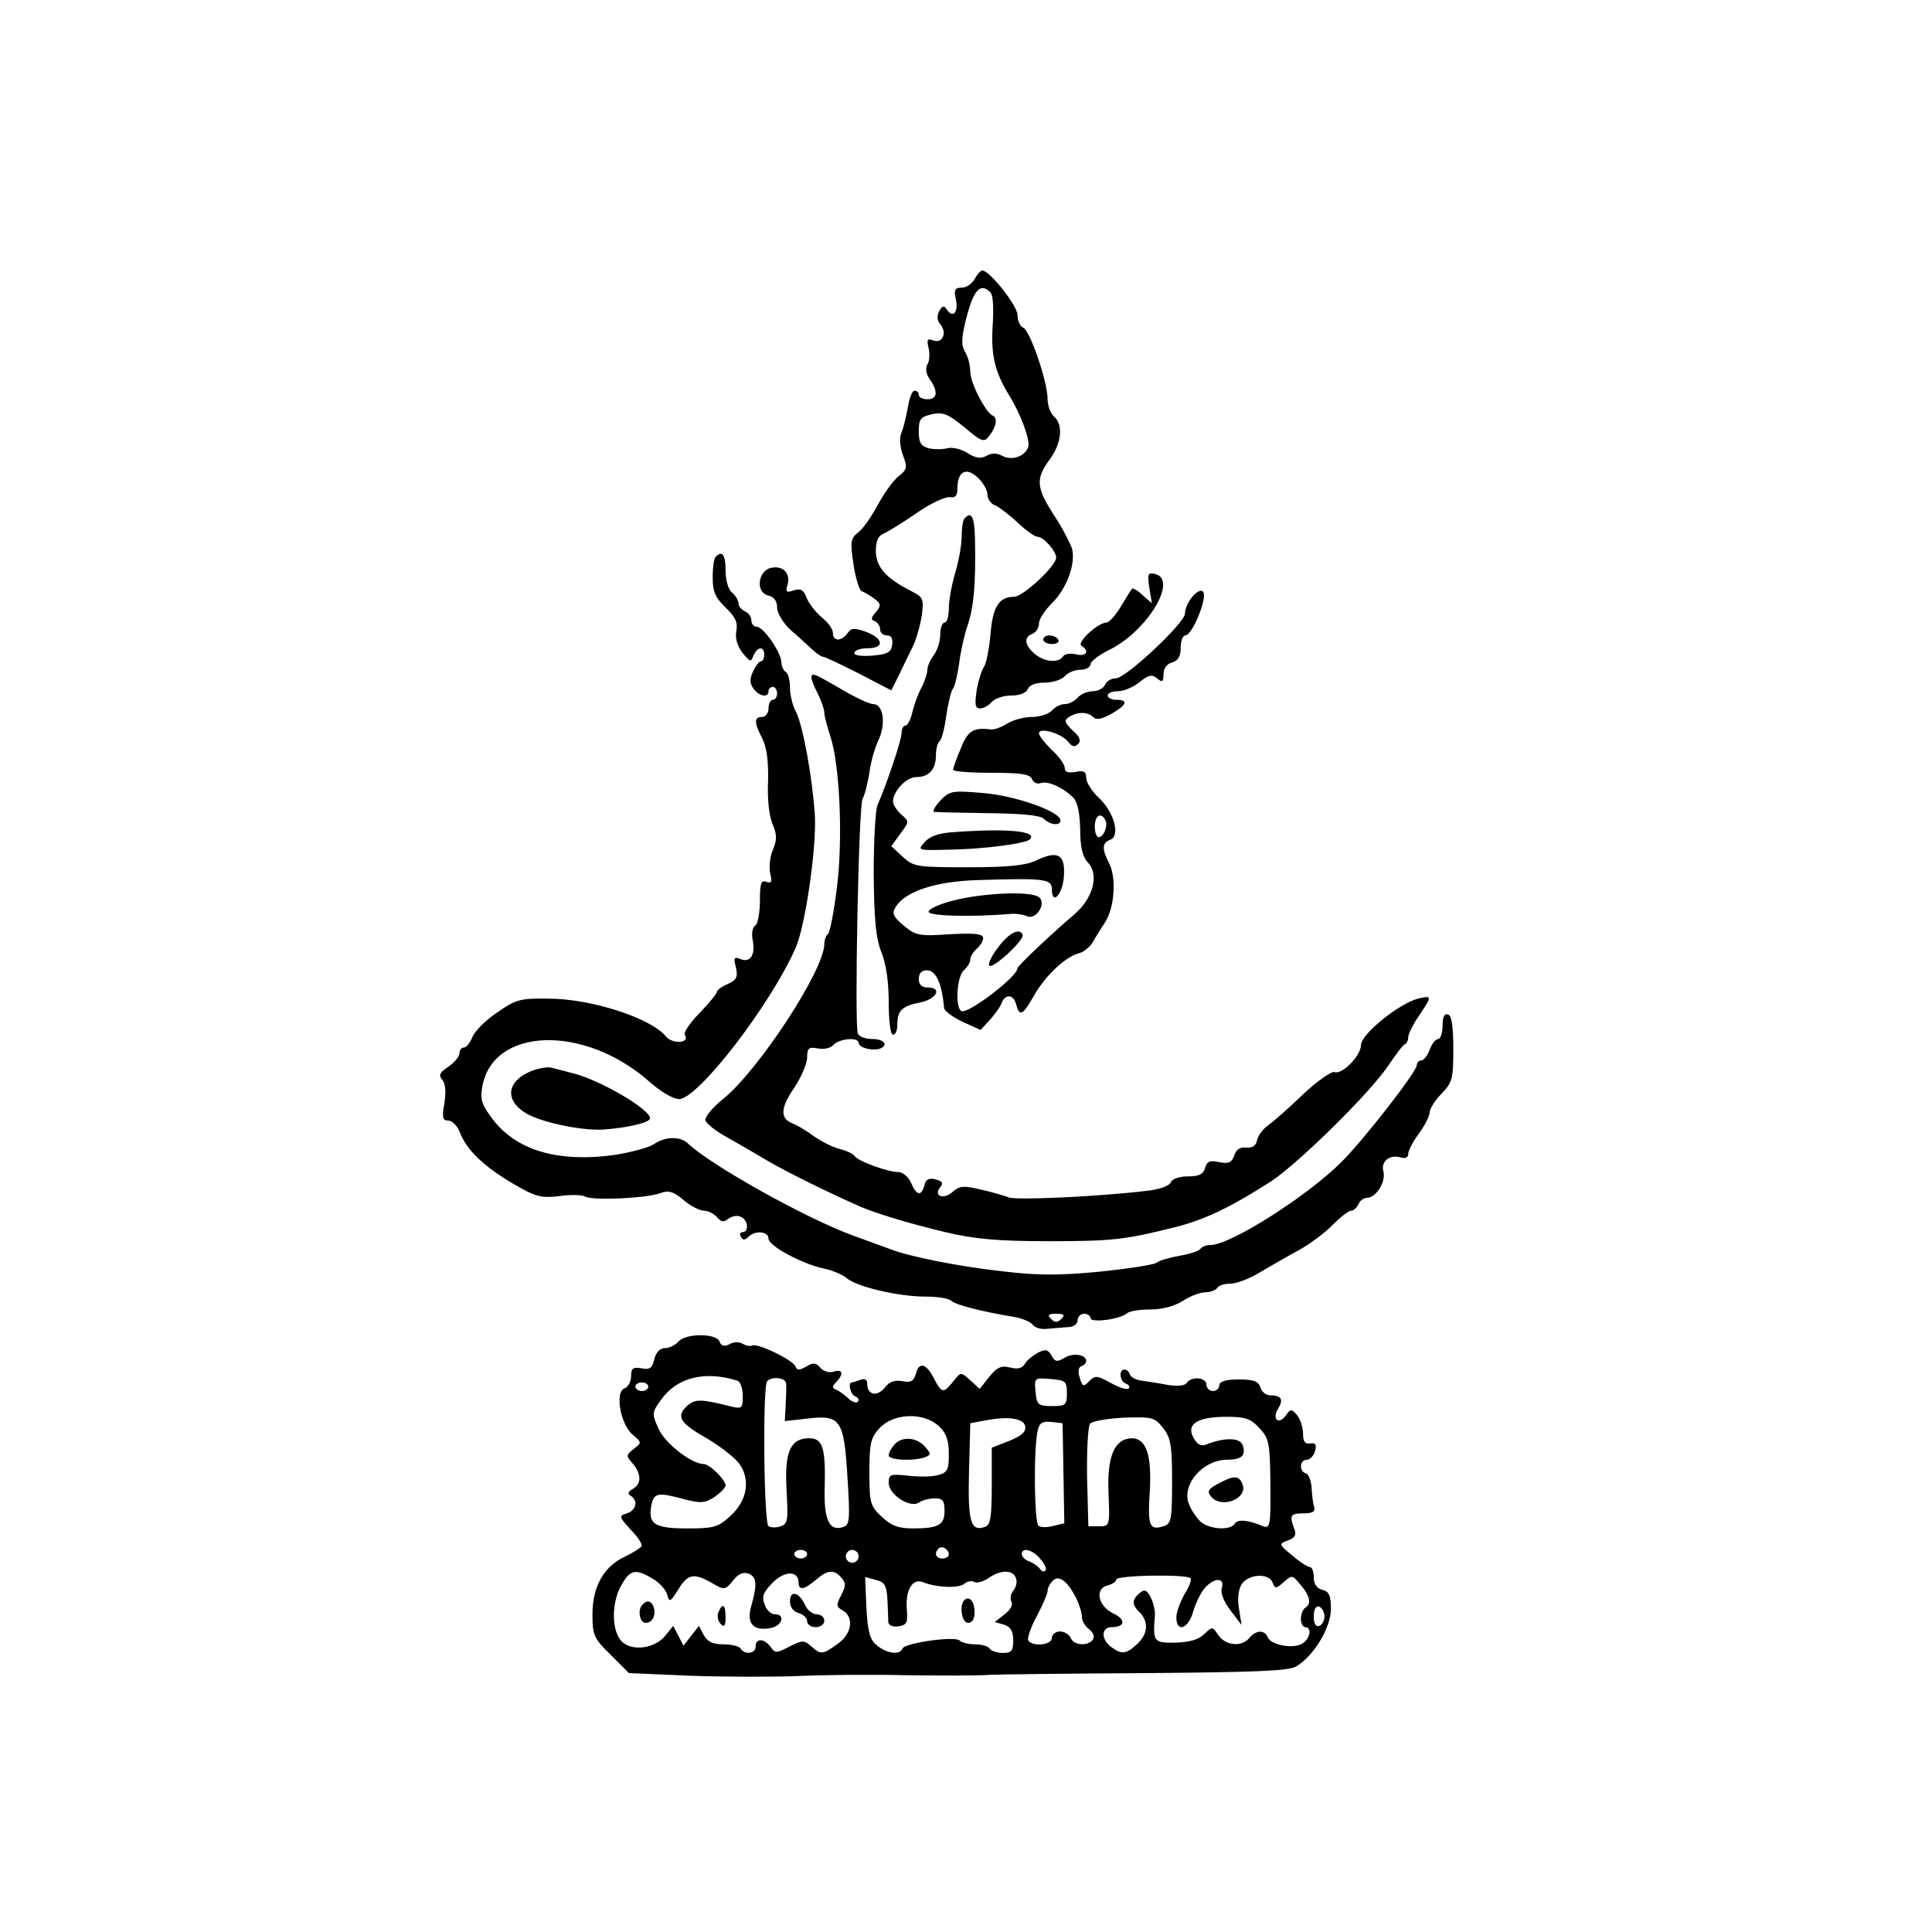 <svg xmlns="http://www.w3.org/2000/svg" width="450pt" height="450pt" viewBox="0 0 450 450" preserveAspectRatio="xMidYMid meet"><g transform="translate(0,450) scale(0.1,-0.1)" fill="#000000" stroke="none"><path d="M2270 3850 c-6 -11 -19 -20 -30 -20 -16 0 -19 -5 -13 -30 5 -30 -9 -42 -23 -19 -5 8 -10 6 -16 -5 -6 -11 -6 -22 2 -31 17 -20 5 -46 -16 -38 -14 5 -16 2 -11 -18 3 -13 2 -31 -3 -38 -5 -10 -3 -22 6 -35 20 -29 17 -46 -6 -46 -11 0 -20 5 -20 10 0 6 -4 10 -10 10 -5 0 -12 -17 -15 -37 -4 -21 -10 -48 -15 -60 -6 -13 -4 -33 3 -53 11 -29 10 -34 -11 -50 -13 -11 -34 -41 -48 -67 -14 -26 -34 -55 -45 -63 -18 -14 -19 -22 -11 -75 5 -33 14 -61 19 -62 6 -2 19 -10 29 -17 16 -12 17 -16 4 -32 -12 -13 -12 -18 -2 -21 6 -3 12 -11 12 -19 0 -8 7 -14 16 -14 10 0 14 -7 12 -22 -2 -17 -11 -22 -45 -25 -26 -2 -43 0 -43 6 0 6 14 11 30 11 40 0 39 22 -2 38 -28 10 -35 10 -44 -3 -15 -20 -34 -19 -34 1 0 9 -12 25 -26 36 -14 12 -30 32 -35 45 -7 19 -14 23 -30 18 -17 -6 -20 -4 -15 12 8 26 -8 45 -35 41 -33 -4 -41 -57 -10 -65 14 -3 21 -13 21 -28 0 -13 14 -36 31 -52 18 -15 40 -36 50 -45 11 -10 22 -18 27 -18 4 0 41 -18 83 -39 l75 -39 18 36 c10 21 24 50 32 66 8 16 17 48 21 72 5 40 4 43 -28 59 -56 29 -79 55 -79 92 0 23 6 36 18 40 9 4 44 25 77 48 33 23 68 39 78 37 12 -2 17 3 17 20 0 40 20 51 47 26 13 -12 23 -30 23 -40 0 -10 8 -22 18 -25 9 -4 33 -22 52 -40 19 -18 40 -33 46 -33 14 0 44 -33 44 -49 0 -19 -77 -91 -98 -91 -35 0 -50 -23 -55 -88 -3 -34 -10 -68 -15 -75 -5 -7 -13 -31 -17 -54 -5 -34 -4 -43 8 -43 8 0 20 7 27 15 7 8 27 15 45 15 20 0 35 6 39 15 3 9 18 15 39 15 19 0 40 7 47 15 7 8 23 15 36 15 13 0 24 6 24 13 0 6 19 21 41 32 89 42 164 164 110 178 -17 4 -19 1 -14 -32 l6 -36 -22 19 c-11 11 -23 17 -24 15 -2 -2 -14 -21 -26 -41 -12 -21 -28 -38 -34 -38 -21 -1 -70 -47 -58 -54 20 -13 11 -26 -13 -20 -13 3 -27 1 -30 -5 -11 -16 -43 -13 -66 6 -24 21 -26 39 -5 47 8 3 15 14 15 24 0 10 14 31 30 47 34 33 56 91 47 127 -4 12 -22 48 -42 78 -42 65 -43 85 -10 130 28 38 32 81 10 100 -8 7 -15 25 -15 41 0 40 -41 160 -57 166 -7 3 -13 16 -13 29 0 22 -65 104 -82 104 -4 0 -12 -9 -18 -20z m37 -31 c6 -6 8 -37 5 -79 -4 -67 5 -106 38 -160 27 -43 50 -105 45 -121 -8 -23 -39 -33 -62 -20 -11 6 -24 6 -36 -1 -13 -7 -25 -5 -44 7 -14 9 -35 14 -46 11 -12 -3 -32 -3 -44 0 -18 5 -23 13 -23 39 0 29 4 34 30 40 26 6 38 1 76 -30 43 -36 46 -36 59 -19 16 21 19 41 7 46 -16 7 -52 76 -52 102 0 14 -5 35 -12 46 -9 15 -9 30 1 72 18 73 34 91 58 67z"></path><path d="M2247 3293 c-4 -3 -7 -22 -7 -42 0 -20 -7 -58 -15 -85 -8 -27 -15 -64 -15 -83 0 -18 -4 -33 -10 -33 -5 0 -10 -13 -10 -28 0 -16 -7 -37 -15 -48 -8 -10 -15 -26 -15 -34 0 -8 -6 -27 -14 -42 -8 -15 -17 -40 -21 -57 -4 -17 -11 -31 -16 -31 -5 0 -9 -8 -9 -17 0 -17 -35 -120 -56 -168 -5 -11 -9 -83 -9 -160 1 -108 5 -150 18 -183 11 -27 17 -70 17 -117 0 -43 4 -75 10 -75 6 0 10 10 10 23 0 33 11 44 53 52 39 8 53 35 17 35 -13 0 -20 7 -20 20 0 13 7 20 19 20 21 0 35 -31 40 -88 1 -7 20 -21 43 -32 l42 -19 22 24 c11 12 24 30 27 39 9 22 28 20 34 -4 8 -29 15 -25 42 22 26 46 73 90 105 98 11 3 25 15 31 25 6 11 19 32 29 47 22 34 27 104 9 138 -17 33 -16 47 3 54 24 9 9 65 -27 98 -16 15 -29 36 -29 46 0 15 -6 18 -25 14 -17 -3 -25 0 -25 9 0 8 -13 27 -30 42 -16 16 -30 33 -30 39 0 15 53 0 68 -20 9 -11 15 -13 23 -5 8 8 4 17 -13 32 -19 19 -20 23 -8 31 20 13 44 12 56 0 8 -8 20 -5 42 7 37 21 41 33 12 33 -11 0 -20 5 -20 10 0 6 11 10 24 10 13 0 35 9 50 21 21 17 29 19 41 9 12 -10 15 -9 15 10 0 13 8 24 20 27 14 4 20 14 20 34 0 16 5 29 11 29 16 0 53 90 41 102 -11 11 -42 -27 -42 -51 0 -22 -138 -151 -161 -151 -11 0 -22 -7 -25 -15 -4 -8 -16 -15 -29 -15 -12 0 -28 -7 -35 -15 -7 -8 -20 -15 -30 -15 -10 0 -23 -7 -30 -15 -7 -8 -28 -15 -47 -15 -18 0 -44 -7 -58 -16 -13 -8 -29 -14 -37 -13 -41 5 -54 -3 -70 -44 -10 -23 -18 -46 -18 -50 0 -4 40 -7 89 -7 69 0 90 -3 95 -15 3 -8 12 -12 20 -9 16 6 52 -10 76 -34 10 -10 15 -36 16 -73 0 -41 5 -64 18 -78 27 -29 12 -84 -33 -122 -53 -45 -131 -119 -131 -124 0 -20 -116 -108 -131 -100 -15 10 -10 81 6 95 8 7 15 18 15 25 0 7 7 18 15 25 8 7 15 18 15 25 0 10 -19 12 -77 9 -72 -5 -80 -3 -108 20 -25 21 -28 29 -19 43 22 37 94 60 189 63 157 5 175 3 175 -21 0 -39 25 -13 28 29 4 52 -14 62 -64 38 -26 -12 -64 -16 -160 -16 -119 0 -126 1 -152 25 l-26 24 21 29 c21 28 21 29 2 45 -10 9 -19 23 -19 30 0 24 31 57 54 57 30 0 46 18 46 51 0 15 4 30 9 33 4 3 11 29 15 58 4 29 11 57 15 63 5 5 11 32 15 59 3 26 12 67 20 90 14 42 19 92 17 199 -1 53 -8 67 -24 50z m327 -702 c8 -12 -3 -41 -15 -41 -5 0 -9 11 -9 25 0 25 14 34 24 16z"></path><path d="M1667 3203 c-4 -3 -7 -25 -7 -48 0 -33 6 -47 30 -70 23 -22 29 -35 25 -55 -3 -16 2 -34 14 -50 18 -22 20 -23 26 -7 9 21 25 23 25 2 0 -8 -3 -15 -7 -15 -5 0 -13 -11 -19 -24 -8 -17 -8 -27 1 -40 13 -18 35 -22 35 -6 0 6 5 10 10 10 6 0 10 -7 10 -15 0 -8 -4 -15 -10 -15 -5 0 -10 -9 -10 -20 0 -11 -7 -20 -15 -20 -19 0 -19 -13 1 -51 10 -21 14 -52 13 -98 -2 -39 2 -80 10 -99 11 -26 11 -38 1 -62 -7 -16 -9 -41 -6 -55 5 -19 3 -23 -9 -19 -12 5 -15 -3 -15 -44 0 -28 -5 -54 -11 -58 -6 -3 -9 -18 -6 -33 7 -35 -5 -54 -28 -45 -15 6 -17 4 -11 -19 5 -23 2 -29 -19 -39 -14 -6 -25 -14 -25 -18 0 -4 -18 -26 -40 -49 -23 -23 -38 -46 -35 -51 13 -20 -28 -23 -44 -4 -35 43 -175 88 -274 88 -66 1 -76 -2 -120 -33 -27 -18 -52 -44 -57 -57 -5 -13 -14 -24 -20 -24 -5 0 -10 -6 -10 -14 0 -7 -12 -21 -26 -31 -20 -13 -23 -19 -14 -30 8 -9 9 -29 5 -55 -6 -33 -4 -40 9 -40 9 0 21 -12 27 -27 15 -41 56 -80 124 -120 53 -31 65 -34 108 -29 26 4 53 3 60 -1 16 -10 144 -4 175 8 19 7 30 4 54 -16 16 -14 38 -25 48 -25 9 0 23 -7 30 -15 10 -12 16 -12 26 -4 8 6 21 9 29 5 17 -6 21 -36 4 -36 -5 0 -7 -5 -3 -11 4 -8 9 -8 17 0 16 16 47 13 47 -4 0 -17 78 -59 130 -70 19 -4 43 -14 52 -22 23 -20 120 -43 183 -43 28 0 55 -4 61 -10 9 -9 71 -25 144 -37 19 -3 39 -11 45 -18 5 -8 21 -12 35 -10 14 1 35 3 48 4 12 0 22 7 22 16 0 8 7 15 15 15 8 0 15 -5 15 -10 0 -12 69 -3 85 11 5 5 29 9 55 9 28 0 56 8 75 20 17 11 40 20 52 20 12 0 25 5 28 10 3 6 17 10 30 10 14 0 44 11 67 25 24 14 65 38 93 53 27 15 63 42 80 60 17 17 36 32 42 32 6 0 13 7 17 15 3 8 12 15 20 15 21 0 45 38 38 62 -6 23 15 40 41 32 10 -3 17 0 17 8 0 8 11 29 25 48 14 19 25 41 25 49 0 8 12 28 28 44 25 26 27 35 27 104 0 52 -4 78 -12 80 -9 3 -13 -6 -13 -26 0 -17 -5 -31 -10 -31 -6 0 -15 -11 -20 -25 -5 -14 -14 -25 -20 -25 -5 0 -10 -5 -10 -11 0 -15 -123 -173 -175 -225 -80 -80 -259 -194 -306 -194 -10 0 -20 -4 -23 -9 -4 -5 -25 -12 -49 -16 -23 -4 -47 -11 -53 -16 -6 -5 -66 -14 -133 -21 -95 -9 -145 -9 -227 1 -101 11 -219 35 -259 51 -11 4 -49 18 -85 31 -109 39 -335 165 -388 216 -18 17 -53 16 -79 -2 -12 -8 -53 -19 -91 -25 -129 -18 -226 9 -282 80 -27 35 -32 47 -27 77 23 141 237 148 389 14 27 -24 56 -41 70 -41 44 1 212 218 271 352 23 51 49 235 45 308 -6 92 -28 210 -44 242 -8 14 -14 40 -14 56 0 17 -4 34 -10 37 -5 3 -10 14 -10 22 0 23 -42 83 -57 83 -7 0 -13 7 -13 15 0 9 -7 18 -15 21 -8 4 -15 12 -15 19 0 7 -7 18 -15 25 -9 7 -15 29 -15 51 0 37 -8 48 -23 32z m805 -1775 c-9 -9 -15 -9 -24 0 -9 9 -7 12 12 12 19 0 21 -3 12 -12z"></path><path d="M2430 3010 c0 -5 9 -10 21 -10 11 0 17 5 14 10 -3 6 -13 10 -21 10 -8 0 -14 -4 -14 -10z"></path><path d="M1890 2921 c0 -5 7 -22 15 -37 8 -16 15 -36 15 -44 0 -8 7 -33 14 -55 22 -65 30 -241 15 -355 -7 -56 -16 -103 -21 -106 -4 -3 -8 -13 -8 -23 0 -60 -153 -294 -236 -361 -24 -19 -42 -41 -41 -49 1 -7 22 -24 47 -38 25 -14 70 -40 100 -58 47 -27 142 -74 215 -106 38 -16 110 -38 197 -59 69 -16 121 -21 240 -21 144 0 176 3 288 31 72 17 133 46 230 108 64 42 232 207 275 272 17 25 33 47 38 48 4 2 7 9 7 16 0 7 11 30 25 50 31 46 31 48 -2 40 -44 -11 -133 -83 -133 -108 0 -25 -44 -70 -62 -63 -7 2 -40 -21 -73 -52 -33 -32 -70 -64 -81 -72 -12 -8 -23 -23 -26 -34 -2 -14 -11 -19 -25 -18 -15 2 -24 -5 -28 -18 -6 -17 -13 -20 -35 -16 -22 5 -29 2 -33 -13 -4 -15 -14 -20 -40 -20 -21 0 -37 -6 -40 -14 -3 -8 -27 -17 -59 -20 -107 -13 -303 -22 -318 -15 -8 3 -37 12 -64 18 -42 10 -51 9 -67 -5 -21 -19 -46 -10 -29 11 8 9 5 14 -11 18 -15 4 -23 0 -26 -14 -7 -26 -18 -24 -31 6 -6 14 -20 25 -29 25 -25 0 -94 25 -102 37 -3 5 -19 13 -36 17 -16 4 -43 18 -60 30 -16 12 -38 25 -48 29 -30 11 -30 35 2 82 17 25 31 58 31 72 0 22 4 25 25 21 14 -3 30 1 36 8 13 15 59 19 59 5 0 -11 30 -19 48 -14 23 8 12 23 -17 23 -16 0 -31 6 -33 13 -8 22 2 529 11 546 5 9 12 36 16 61 3 25 13 60 22 78 17 38 10 82 -13 82 -9 0 -43 16 -75 35 -65 38 -69 39 -69 26z"></path><path d="M2190 2635 c-13 -14 -19 -26 -14 -26 5 -1 62 -2 126 -3 79 -1 121 -5 129 -13 15 -15 39 -17 39 -4 0 21 -106 58 -181 64 -72 6 -77 5 -99 -18z"></path><path d="M2224 2562 c-36 -2 -57 -9 -70 -23 -18 -20 -17 -20 57 -18 78 1 178 14 188 24 18 19 -51 26 -175 17z"></path><path d="M2222 2403 c-35 -9 -61 -21 -59 -27 3 -10 101 -12 187 -5 14 2 33 -1 42 -5 22 -10 47 32 27 45 -22 14 -128 9 -197 -8z"></path><path d="M2326 2295 c-15 -19 -25 -39 -22 -44 7 -10 83 60 78 72 -7 16 -31 5 -56 -28z"></path><path d="M1230 2002 c-48 -23 -53 -62 -11 -91 31 -23 132 -45 186 -42 56 4 108 16 109 26 2 20 -115 89 -179 105 -16 4 -39 10 -50 13 -11 3 -36 -2 -55 -11z"></path><path d="M1580 1375 c-7 -8 -21 -15 -31 -15 -12 0 -21 -10 -25 -26 -5 -21 -11 -25 -30 -21 -20 3 -24 0 -24 -18 0 -13 -7 -26 -16 -29 -22 -9 -9 -84 20 -108 21 -18 21 -18 2 -33 -18 -14 -18 -16 -3 -33 21 -24 22 -48 1 -60 -11 -6 -13 -11 -5 -16 18 -11 13 -34 -9 -41 -19 -6 -18 -8 9 -38 17 -17 28 -34 25 -39 -3 -4 -20 -15 -39 -24 -49 -23 -75 -70 -75 -134 0 -49 3 -56 43 -95 l42 -42 140 -6 c77 -3 190 -3 250 -1 61 3 178 4 260 2 83 -1 168 -1 190 1 22 1 186 3 365 4 246 2 331 5 348 15 41 23 82 91 82 134 0 31 -4 41 -20 45 -13 3 -20 14 -20 29 0 13 -4 24 -9 24 -5 0 -24 12 -41 27 -32 26 -32 27 -10 35 16 6 20 13 15 26 -12 32 -10 37 20 37 22 0 29 4 26 15 -3 8 -5 28 -6 44 -1 17 -7 32 -13 34 -17 5 -15 32 2 32 7 0 16 9 19 20 4 15 1 20 -11 18 -12 -2 -17 4 -17 23 0 14 -6 33 -14 43 -13 15 -15 15 -26 -1 -17 -23 -33 -8 -18 16 13 21 8 31 -18 31 -10 0 -20 8 -23 18 -5 15 -16 19 -51 19 -31 0 -45 -5 -45 -14 0 -7 -7 -13 -15 -13 -8 0 -15 7 -15 15 0 17 -35 20 -46 4 -4 -7 -21 -8 -43 -5 -20 4 -47 8 -60 10 -14 1 -27 8 -29 14 -2 7 -8 12 -13 12 -14 0 -11 -28 4 -33 6 -2 9 -7 6 -11 -4 -4 -22 2 -42 13 -31 17 -36 18 -50 4 -13 -14 -16 -13 -22 8 -5 14 -3 25 4 27 6 2 11 7 11 12 0 15 -31 20 -51 7 -17 -10 -22 -9 -30 6 -8 14 -14 15 -32 6 -12 -7 -26 -18 -30 -26 -6 -10 -17 -13 -35 -8 -20 5 -30 0 -48 -22 l-22 -28 -22 20 c-22 20 -22 20 -40 -3 -23 -28 -26 -28 -45 8 -18 35 -35 39 -42 9 -5 -16 -12 -20 -31 -16 -18 3 -31 -1 -42 -16 -18 -21 -40 -16 -40 10 0 10 -6 13 -16 9 -9 -3 -18 -6 -20 -6 -10 0 -3 -29 9 -33 6 -2 9 -8 5 -12 -4 -4 -14 0 -22 8 -9 8 -21 17 -28 20 -10 4 -11 7 0 18 18 19 15 31 -7 24 -10 -3 -23 1 -30 9 -10 12 -17 13 -33 3 -16 -9 -22 -9 -25 0 -5 15 -90 56 -101 49 -4 -2 -14 -1 -22 4 -8 5 -21 5 -31 -1 -12 -6 -19 -4 -23 6 -7 20 -79 20 -96 0z m138 -91 c6 -2 12 -18 12 -35 0 -29 -2 -31 -27 -25 -72 18 -84 18 -103 1 -26 -24 -16 -40 46 -75 29 -17 63 -43 75 -58 28 -37 20 -88 -21 -124 -27 -25 -38 -28 -99 -28 -76 0 -92 10 -84 53 6 30 14 32 77 15 38 -10 48 -9 70 5 14 10 26 22 26 27 0 13 -37 50 -51 50 -28 0 -90 48 -105 82 -16 35 -16 38 6 68 37 52 102 68 178 44z m113 -6 c1 -7 0 -30 -1 -51 l-2 -37 54 6 c76 9 84 -3 92 -139 6 -93 5 -108 -8 -113 -34 -13 -48 15 -45 95 2 89 -5 111 -36 111 -44 0 -58 -31 -53 -120 4 -71 3 -80 -14 -85 -10 -4 -22 -3 -28 0 -11 7 -14 327 -3 338 11 12 43 8 44 -5z m654 -23 c0 -28 -3 -30 -35 -30 -32 0 -35 3 -38 33 -3 33 -3 33 35 30 35 -3 38 -5 38 -33z m-975 15 c0 -5 -7 -10 -15 -10 -8 0 -15 5 -15 10 0 6 7 10 15 10 8 0 15 -4 15 -10z m677 -92 c17 -16 23 -32 23 -65 0 -37 -3 -43 -26 -49 -14 -4 -45 -4 -70 -1 -40 4 -44 3 -44 -17 0 -27 49 -59 70 -46 8 6 25 10 38 10 18 0 22 -6 22 -29 0 -33 -14 -41 -74 -41 -33 0 -50 6 -72 27 -27 25 -29 32 -29 104 0 68 3 80 24 103 33 35 103 37 138 4z m201 0 c2 -13 -8 -22 -37 -34 l-41 -16 0 -89 c0 -71 -3 -91 -15 -95 -34 -13 -41 11 -38 128 l3 113 32 6 c55 11 92 6 96 -13z m321 -4 c18 -23 21 -40 21 -125 0 -89 -2 -98 -20 -104 -33 -10 -37 1 -32 80 5 86 -8 125 -42 125 -40 -1 -58 -42 -54 -128 3 -76 3 -77 -22 -77 l-25 0 -3 114 c-1 62 2 118 7 125 5 6 41 12 79 14 66 2 71 1 91 -24z m224 0 c23 -24 25 -35 26 -131 1 -96 -1 -104 -17 -98 -34 15 -60 17 -66 6 -11 -17 -62 -13 -81 6 -9 9 -21 27 -26 40 -17 45 32 102 88 103 36 0 46 10 37 35 -7 17 -43 17 -86 0 -11 -4 -20 1 -28 16 -18 32 9 49 77 49 43 0 56 -4 76 -26z m-456 -106 l2 -116 -25 -6 c-14 -4 -29 -4 -35 0 -10 6 -12 180 -2 222 4 18 11 22 32 20 l26 -3 2 -117z m-267 -189 c0 -5 -7 -9 -15 -9 -15 0 -20 12 -9 23 8 8 24 -1 24 -14z m-330 1 c0 -5 -7 -10 -15 -10 -8 0 -15 5 -15 10 0 6 7 10 15 10 8 0 15 -4 15 -10z m120 -5 c0 -8 -7 -15 -15 -15 -8 0 -15 7 -15 15 0 8 7 15 15 15 8 0 15 -7 15 -15z m423 -6 c10 -11 16 -24 12 -27 -3 -4 -9 -2 -13 4 -4 6 -15 13 -24 17 -10 3 -18 11 -18 17 0 17 25 11 43 -11z m-903 -46 c16 -9 31 -26 34 -37 5 -19 7 -18 26 12 22 36 36 39 78 15 29 -17 31 -17 49 5 12 16 24 21 36 17 20 -8 21 -25 7 -75 -12 -41 4 -60 45 -52 27 5 35 32 10 32 -9 0 -20 10 -24 23 -7 17 -4 28 18 50 28 29 61 29 61 1 0 -19 13 -17 40 6 28 24 43 25 60 5 11 -13 10 -20 -1 -41 -12 -23 -11 -27 4 -35 27 -16 21 -55 -12 -78 -35 -25 -39 -26 -62 -5 -16 14 -20 14 -50 -1 -30 -16 -34 -16 -44 -1 -15 20 -35 21 -35 1 0 -17 -25 -20 -35 -5 -3 6 -22 10 -40 10 -25 0 -37 6 -46 22 l-11 21 -18 -23 -18 -23 -12 23 -12 23 -17 -21 c-23 -31 -76 -39 -101 -17 -26 23 -27 92 -2 134 20 35 32 38 72 14z m846 2 c4 -8 1 -22 -6 -30 -6 -8 -8 -19 -4 -26 4 -7 -3 -19 -16 -29 l-23 -18 21 -6 c16 -5 22 -15 22 -37 0 -24 -4 -29 -24 -29 -14 0 -28 5 -31 10 -3 6 -19 10 -34 10 -15 0 -31 4 -36 9 -12 11 -129 -6 -133 -19 -6 -16 -38 -11 -60 8 -16 13 -21 32 -24 88 l-3 71 25 -7 c21 -5 25 -13 27 -46 1 -21 2 -45 2 -52 1 -8 10 -12 24 -10 19 3 22 8 19 41 -3 43 13 71 37 62 32 -13 84 -15 97 -4 7 6 18 8 24 4 5 -3 20 1 32 9 28 20 57 20 64 1z m140 -46 c8 -16 14 -36 14 -45 0 -9 7 -22 17 -29 9 -7 13 -17 9 -23 -10 -17 -46 -15 -52 3 -4 8 -15 15 -25 15 -10 0 -19 -7 -19 -15 0 -17 -45 -21 -55 -6 -3 5 6 31 20 57 14 26 25 52 25 58 0 7 5 17 12 24 14 14 33 1 54 -39z m267 45 c3 -3 -3 -20 -14 -37 -10 -18 -19 -42 -19 -54 0 -37 28 -27 39 13 6 20 18 45 27 55 22 25 47 25 40 1 -4 -11 4 -32 20 -53 l26 -34 -6 37 c-4 23 -2 45 6 58 16 24 63 27 72 4 6 -15 8 -15 26 1 19 17 20 17 39 -6 23 -27 26 -45 11 -54 -5 -3 -10 -15 -10 -26 0 -10 5 -19 10 -19 17 0 11 -29 -8 -39 -22 -12 -72 -2 -79 15 -7 18 -27 18 -43 -1 -18 -22 -55 -18 -72 6 -14 21 -14 21 -33 3 -13 -13 -34 -19 -67 -20 -51 -1 -53 2 -48 63 1 12 -4 31 -10 43 -9 17 -14 19 -26 9 -18 -15 -18 -27 1 -45 21 -22 19 -50 -7 -74 -25 -23 -36 -24 -60 -6 -24 18 -23 46 1 46 32 0 34 18 4 32 -35 17 -44 57 -14 65 12 3 21 9 21 14 0 10 163 13 173 3z m312 -89 c0 -10 -6 -20 -12 -22 -8 -3 -13 5 -13 22 0 17 5 25 13 23 6 -3 12 -13 12 -23z"></path><path d="M2083 1135 c-7 -8 -13 -19 -13 -25 0 -11 58 -14 85 -4 14 6 14 8 -1 25 -20 22 -54 24 -71 4z"></path><path d="M2837 1044 c-23 -12 -26 -18 -16 -30 24 -29 86 -5 73 29 -8 21 -20 21 -57 1z"></path><path d="M1840 770 c0 -13 8 -24 20 -27 11 -3 20 -12 20 -19 0 -8 9 -14 20 -14 11 0 20 7 20 15 0 8 -8 15 -18 15 -9 0 -22 10 -27 22 -14 30 -35 35 -35 8z"></path><path d="M1497 763 c-13 -12 -7 -43 7 -43 16 0 25 19 18 38 -5 13 -15 16 -25 5z"></path><path d="M1673 744 c-3 -8 -1 -20 6 -27 8 -8 11 -4 11 16 0 30 -7 35 -17 11z"></path><path d="M2246 773 c-12 -13 -6 -53 9 -53 9 0 15 9 15 24 0 26 -12 40 -24 29z"></path></g></svg>